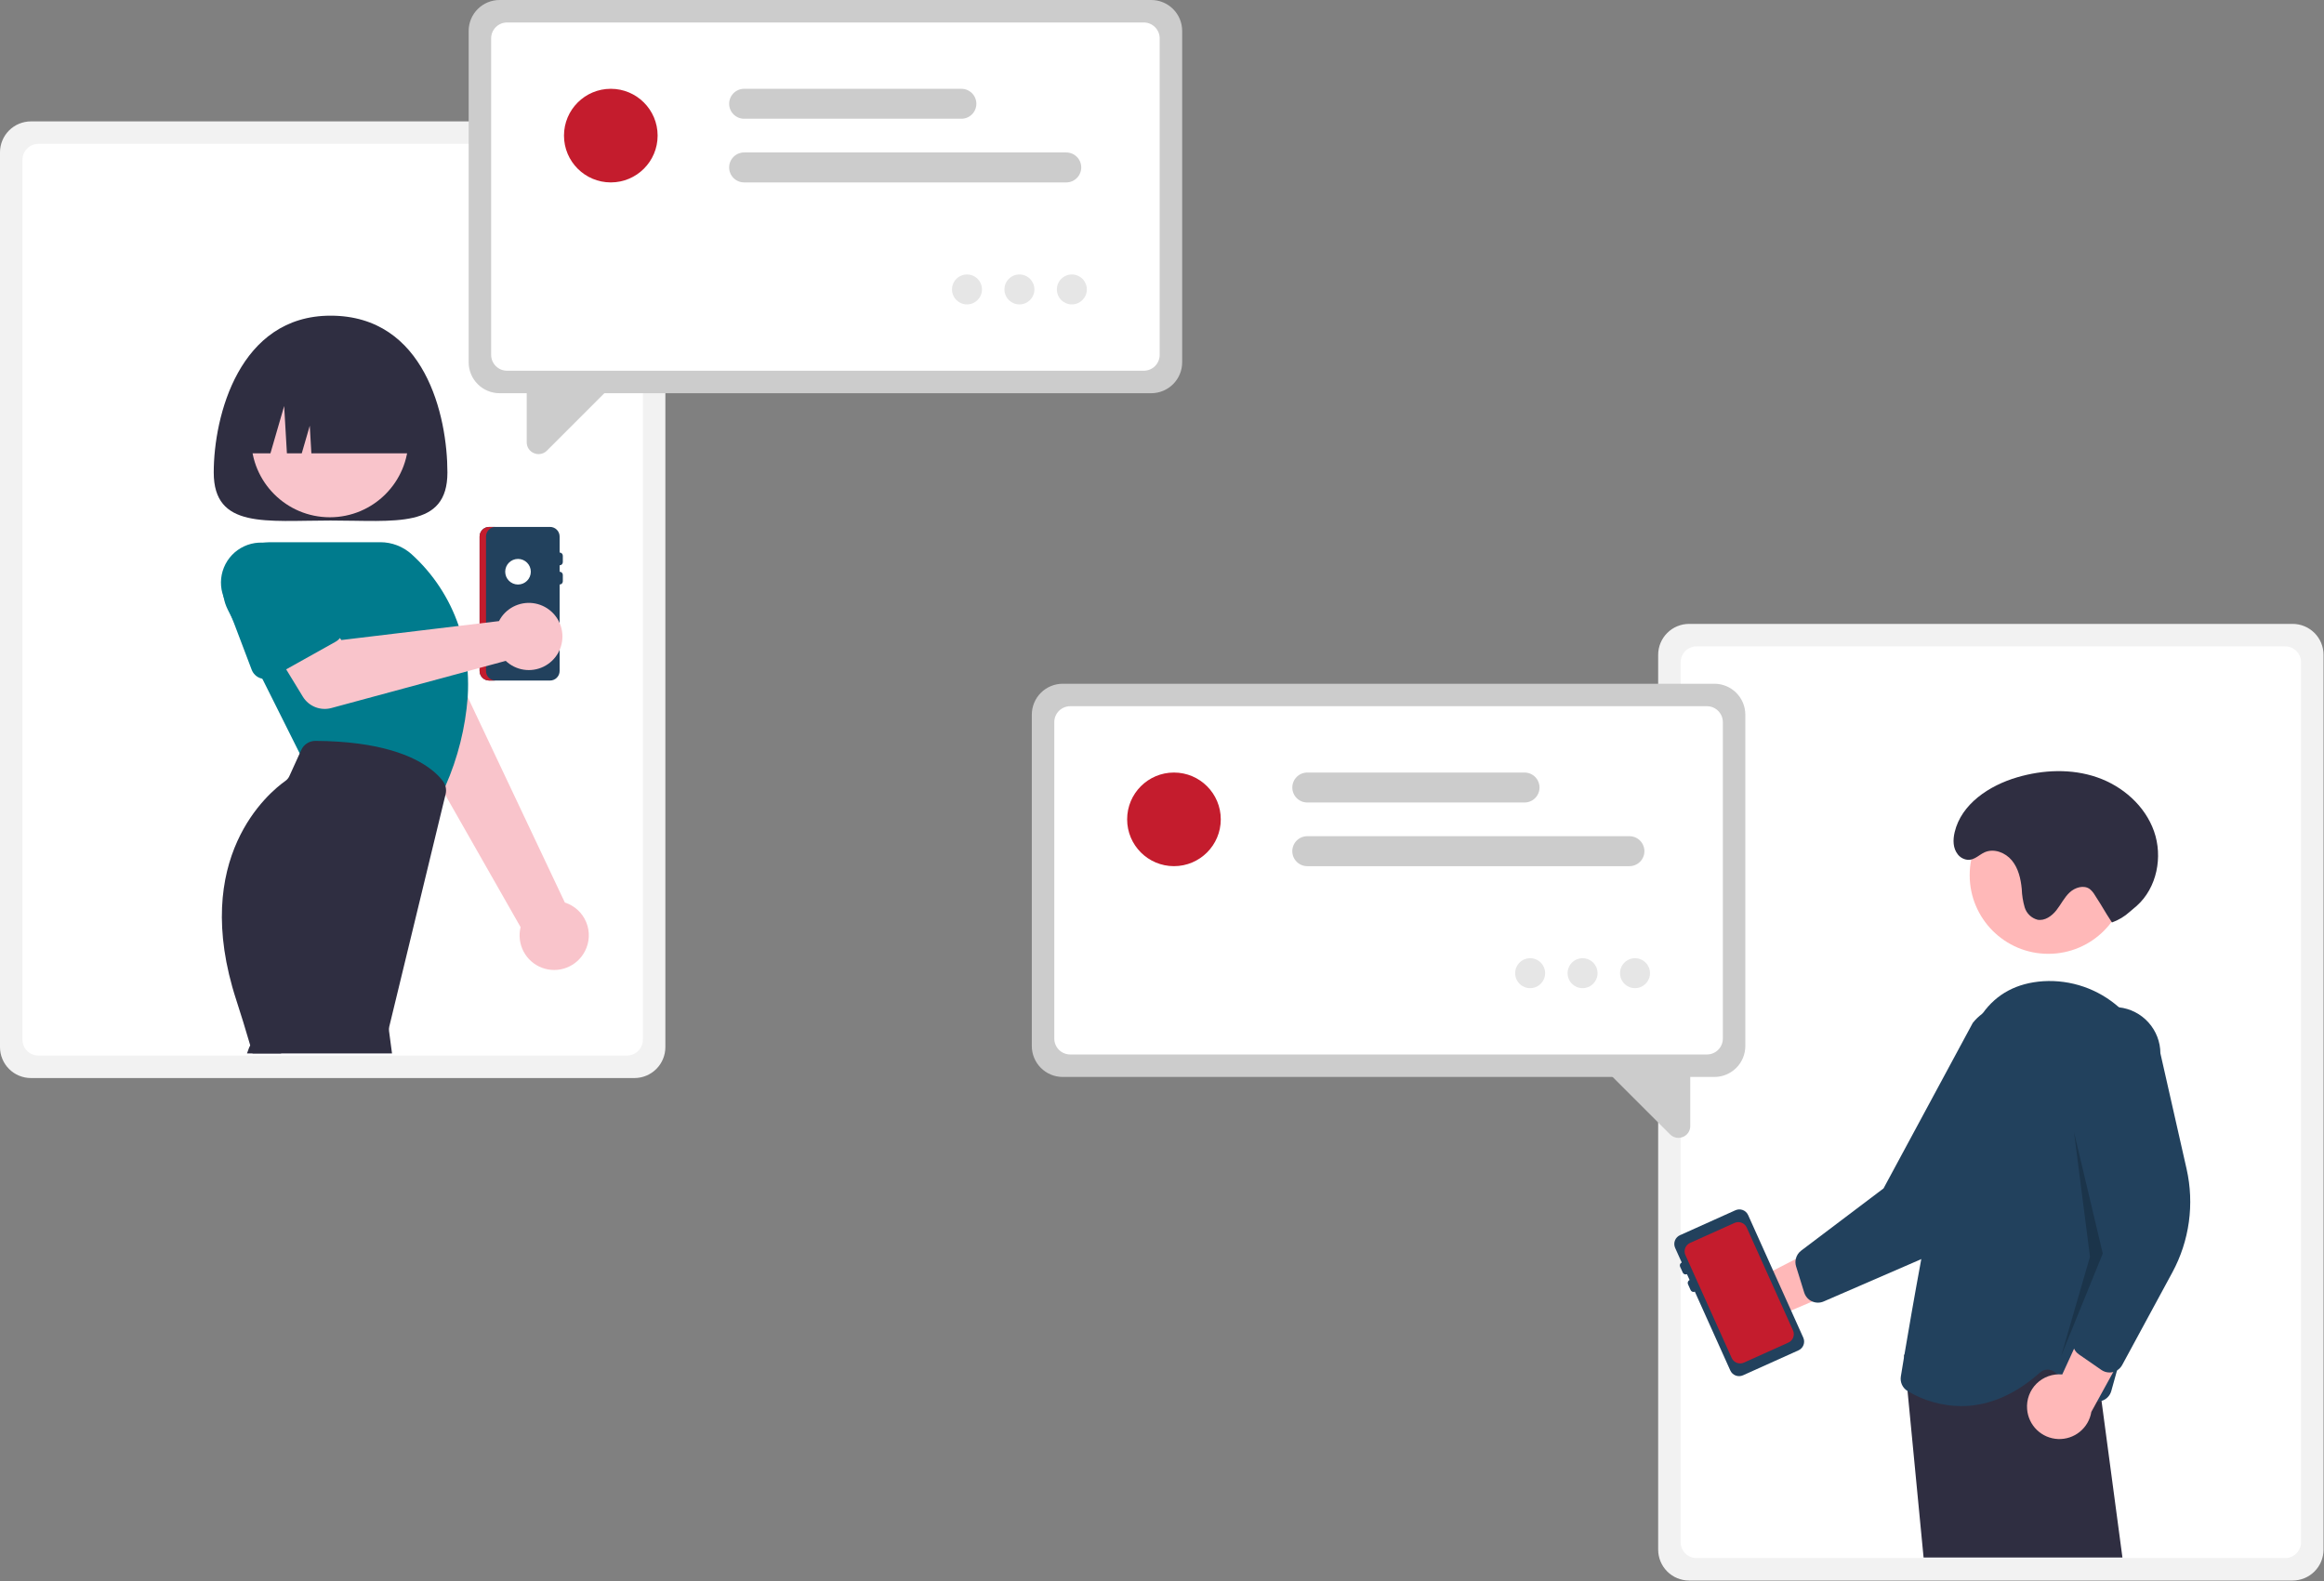 <?xml version="1.0" encoding="UTF-8"?> <svg xmlns="http://www.w3.org/2000/svg" width="726" height="494" viewBox="0 0 726 494" fill="none"><rect x="0" y="0" width="726" height="494" fill="#808080" stroke="none"/> <g clip-path="url(#clip0)"> <path d="M9.653 37.93H198.203C200.762 37.933 203.216 38.951 205.025 40.761C206.835 42.57 207.853 45.024 207.856 47.583V327.173C207.853 329.732 206.835 332.186 205.025 333.995C203.216 335.805 200.762 336.823 198.203 336.826H9.653C7.094 336.823 4.64 335.805 2.83 333.995C1.021 332.186 0.003 329.732 -6.10352e-05 327.173V47.583C0.003 45.024 1.021 42.57 2.83 40.761C4.64 38.951 7.094 37.933 9.653 37.93V37.93Z" fill="#F2F2F2"></path> <path d="M11.993 44.951H195.863C197.181 44.952 198.445 45.476 199.377 46.409C200.31 47.341 200.834 48.605 200.835 49.923V324.833C200.834 326.151 200.31 327.415 199.377 328.347C198.445 329.279 197.181 329.804 195.863 329.805H11.993C10.675 329.804 9.411 329.279 8.478 328.347C7.546 327.415 7.022 326.151 7.02 324.833V49.923C7.022 48.605 7.546 47.341 8.478 46.409C9.411 45.476 10.675 44.952 11.993 44.951V44.951Z" fill="white"></path> <path d="M139.77 147.63C139.77 165.303 123.429 162.63 103.27 162.63C83.112 162.63 66.77 165.303 66.77 147.63C66.77 129.957 74.753 98.63 103.27 98.63C132.77 98.63 139.77 129.957 139.77 147.63Z" fill="#2F2E41"></path> <path d="M182.708 297.228C183.44 295.838 183.857 294.305 183.932 292.736C184.006 291.167 183.736 289.601 183.14 288.148C182.544 286.695 181.636 285.391 180.481 284.327C179.327 283.262 177.952 282.464 176.456 281.988L134.639 193.529L115.512 206.942L162.63 289.677C161.998 292.244 162.329 294.955 163.561 297.294C164.793 299.634 166.841 301.44 169.315 302.371C171.79 303.301 174.521 303.292 176.989 302.344C179.457 301.396 181.492 299.576 182.708 297.228V297.228Z" fill="#F9C4CB"></path> <path d="M146.322 201.3L143.931 197.56L142.712 195.64L133.322 180.92C131.876 177.689 129.208 175.162 125.902 173.895C122.597 172.627 118.924 172.722 115.688 174.157C112.452 175.593 109.918 178.254 108.64 181.555C107.362 184.856 107.445 188.53 108.871 191.77L111.022 199.44L115.411 215.12C115.678 216.085 116.245 216.94 117.032 217.56C117.329 217.809 117.659 218.018 118.012 218.18C118.626 218.47 119.295 218.627 119.974 218.639C120.653 218.651 121.327 218.518 121.951 218.25C121.971 218.24 122.002 218.23 122.022 218.22L133.382 213.14L133.402 213.13L142.072 209.25L144.232 208.29C144.851 208.015 145.404 207.609 145.852 207.1C146.326 206.575 146.675 205.95 146.871 205.27C147.074 204.608 147.13 203.91 147.035 203.224C146.94 202.538 146.697 201.882 146.322 201.3V201.3Z" fill="#CCCCCC"></path> <path d="M86.391 326.72C85.967 326.015 85.368 325.43 84.654 325.022C83.939 324.614 83.132 324.395 82.309 324.387C81.486 324.379 80.674 324.582 79.952 324.976C79.229 325.371 78.62 325.943 78.181 326.64C77.992 326.926 77.841 327.235 77.732 327.56L77.161 329.13H87.842L86.391 326.72Z" fill="#2F2E41"></path> <path d="M103.041 161.615C116.605 161.615 127.602 150.619 127.602 137.054C127.602 123.49 116.605 112.493 103.041 112.493C89.476 112.493 78.48 123.49 78.48 137.054C78.48 150.619 89.476 161.615 103.041 161.615Z" fill="#F9C4CB"></path> <path d="M146.092 209.7C146.032 208.82 145.951 207.95 145.852 207.1C145.497 203.869 144.854 200.676 143.931 197.56C143.741 196.88 143.532 196.22 143.302 195.57C140.377 186.953 135.296 179.228 128.542 173.13C125.867 170.734 122.403 169.409 118.812 169.41H84.212C82.087 169.41 79.988 169.875 78.062 170.771C76.135 171.667 74.428 172.973 73.059 174.598C71.691 176.223 70.693 178.128 70.138 180.178C69.582 182.229 69.481 184.376 69.842 186.47C69.831 186.48 69.831 186.48 69.842 186.49C70.086 187.888 70.534 189.242 71.172 190.51L72.572 193.3L81.951 212.06L93.621 235.4L94.302 236.76L137.792 248.72L137.971 248.31C138.132 247.95 138.302 247.58 138.451 247.22C138.692 246.68 138.922 246.14 139.152 245.61C143.025 236.799 145.378 227.396 146.112 217.8V217.79C146.275 215.096 146.269 212.393 146.092 209.7V209.7Z" fill="#007B8D"></path> <path d="M139.152 245.61C139.004 245.101 138.771 244.621 138.462 244.19C137.342 242.692 136.004 241.371 134.491 240.27L134.482 240.26C129.212 236.26 118.752 231.6 98.542 231.48H98.511C97.585 231.481 96.679 231.748 95.9 232.25C95.122 232.751 94.504 233.467 94.121 234.31L93.621 235.4L90.402 242.48C90.127 243.086 89.695 243.607 89.152 243.99C84.042 247.61 59.292 267.91 73.822 312.48C75.242 316.83 76.701 321.58 78.181 326.64C78.422 327.46 78.662 328.29 78.902 329.13H122.462L121.532 322.13C121.47 321.673 121.493 321.208 121.602 320.76L139.132 248.42L139.212 248.11C139.412 247.286 139.391 246.423 139.152 245.61V245.61Z" fill="#2F2E41"></path> <path d="M152.822 164.63H171.822C172.617 164.63 173.38 164.946 173.943 165.509C174.505 166.071 174.822 166.834 174.822 167.63V172.63C175.087 172.631 175.34 172.736 175.528 172.924C175.715 173.111 175.821 173.365 175.822 173.63V175.63C175.821 175.895 175.715 176.149 175.528 176.336C175.34 176.523 175.087 176.629 174.822 176.63V178.63C175.087 178.631 175.34 178.736 175.528 178.924C175.715 179.111 175.821 179.365 175.822 179.63V181.63C175.821 181.895 175.715 182.149 175.528 182.336C175.34 182.523 175.087 182.629 174.822 182.63V209.63C174.822 210.426 174.505 211.189 173.943 211.751C173.38 212.314 172.617 212.63 171.822 212.63H152.822C152.026 212.63 151.263 212.314 150.7 211.751C150.138 211.189 149.822 210.426 149.822 209.63V167.63C149.822 166.834 150.138 166.071 150.7 165.509C151.263 164.946 152.026 164.63 152.822 164.63Z" fill="#22415D"></path> <path d="M151.822 209.63V167.63C151.822 166.834 152.138 166.071 152.7 165.509C153.263 164.946 154.026 164.63 154.822 164.63H152.822C152.026 164.63 151.263 164.946 150.7 165.509C150.138 166.071 149.822 166.834 149.822 167.63V209.63C149.822 210.426 150.138 211.189 150.7 211.751C151.263 212.314 152.026 212.63 152.822 212.63H154.822C154.026 212.63 153.263 212.314 152.7 211.751C152.138 211.189 151.822 210.426 151.822 209.63V209.63Z" fill="#C41C2D"></path> <path d="M161.822 182.63C164.031 182.63 165.822 180.839 165.822 178.63C165.822 176.421 164.031 174.63 161.822 174.63C159.612 174.63 157.822 176.421 157.822 178.63C157.822 180.839 159.612 182.63 161.822 182.63Z" fill="white"></path> <path d="M156.746 192.643C156.422 193.091 156.133 193.564 155.882 194.057L106.643 199.972L99.402 190.343L83.441 199.371L94.603 217.664C95.505 219.142 96.862 220.287 98.47 220.928C100.078 221.569 101.85 221.672 103.522 221.219L157.985 206.484C159.533 207.949 161.49 208.909 163.596 209.235C165.703 209.562 167.859 209.239 169.777 208.31C171.696 207.381 173.286 205.89 174.337 204.035C175.387 202.18 175.848 200.05 175.658 197.927C175.468 195.803 174.636 193.788 173.273 192.15C171.91 190.511 170.08 189.326 168.027 188.752C165.974 188.179 163.795 188.244 161.78 188.939C159.765 189.634 158.009 190.926 156.746 192.643V192.643Z" fill="#F9C4CB"></path> <path d="M106.232 193.81L92.431 175.93C90.891 173.175 88.366 171.104 85.362 170.134C82.358 169.164 79.099 169.367 76.238 170.702C73.378 172.036 71.128 174.404 69.942 177.329C68.755 180.254 68.719 183.52 69.842 186.47C69.831 186.48 69.831 186.48 69.842 186.49C70.047 187.035 70.295 187.563 70.581 188.07L72.572 193.3L78.621 209.25C78.85 209.855 79.207 210.404 79.668 210.858C80.129 211.312 80.683 211.66 81.292 211.88C81.506 211.958 81.727 212.019 81.951 212.06C82.999 212.274 84.089 212.103 85.022 211.58L89.402 209.13L104.862 200.49C105.424 200.171 105.912 199.736 106.293 199.213C106.674 198.691 106.94 198.093 107.072 197.46C107.201 196.827 107.194 196.173 107.049 195.544C106.904 194.914 106.625 194.323 106.232 193.81Z" fill="#007B8D"></path> <path d="M74.77 141.63H84.485L88.77 126.861L89.627 141.63H94.27L96.77 133.014L97.27 141.63H131.77C131.77 123.957 120.13 109.63 105.77 109.63H100.77C86.411 109.63 74.77 123.957 74.77 141.63Z" fill="#2F2E41"></path> <path d="M359.648 122.856H156.058C153.499 122.853 151.045 121.835 149.236 120.025C147.426 118.216 146.408 115.762 146.405 113.203V9.653C146.408 7.094 147.426 4.64 149.236 2.83C151.045 1.021 153.499 0.003 156.058 0H359.648C362.207 0.003 364.661 1.021 366.47 2.83C368.28 4.64 369.298 7.094 369.301 9.653V113.203C369.298 115.762 368.28 118.216 366.47 120.025C364.661 121.835 362.207 122.853 359.648 122.856V122.856Z" fill="#CCCCCC"></path> <path d="M357.308 115.835H158.398C157.08 115.834 155.816 115.309 154.884 114.377C153.952 113.445 153.427 112.181 153.426 110.863V11.993C153.427 10.675 153.952 9.411 154.884 8.478C155.816 7.546 157.08 7.022 158.398 7.02H357.308C358.626 7.022 359.89 7.546 360.822 8.478C361.755 9.411 362.279 10.675 362.28 11.993V110.863C362.279 112.181 361.755 113.445 360.822 114.377C359.89 115.309 358.626 115.834 357.308 115.835Z" fill="white"></path> <path d="M168.265 141.89C167.771 141.888 167.282 141.79 166.827 141.599C166.147 141.326 165.565 140.853 165.158 140.244C164.751 139.635 164.537 138.917 164.545 138.184V119.152L193.225 118.427L170.855 140.798C170.517 141.142 170.114 141.416 169.669 141.603C169.225 141.791 168.747 141.888 168.265 141.89V141.89Z" fill="#CCCCCC"></path> <path d="M333.089 56.994H232.465C231.849 56.995 231.24 56.875 230.671 56.64C230.103 56.405 229.586 56.06 229.151 55.626C228.715 55.191 228.37 54.675 228.134 54.106C227.899 53.538 227.778 52.929 227.778 52.314C227.778 51.699 227.899 51.09 228.134 50.521C228.37 49.953 228.715 49.437 229.151 49.002C229.586 48.567 230.103 48.223 230.671 47.988C231.24 47.753 231.849 47.633 232.465 47.634H333.089C334.331 47.634 335.521 48.127 336.399 49.005C337.276 49.882 337.769 51.073 337.769 52.314C337.769 53.555 337.276 54.746 336.399 55.623C335.521 56.501 334.331 56.994 333.089 56.994Z" fill="#CCCCCC"></path> <path d="M300.328 37.103H232.465C231.223 37.103 230.033 36.61 229.155 35.732C228.277 34.855 227.784 33.664 227.784 32.423C227.784 31.182 228.277 29.991 229.155 29.114C230.033 28.236 231.223 27.743 232.465 27.743H300.328C301.569 27.743 302.759 28.236 303.637 29.114C304.515 29.991 305.008 31.182 305.008 32.423C305.008 33.664 304.515 34.855 303.637 35.732C302.759 36.61 301.569 37.103 300.328 37.103V37.103Z" fill="#CCCCCC"></path> <path d="M190.81 56.994C198.888 56.994 205.436 50.446 205.436 42.368C205.436 34.291 198.888 27.743 190.81 27.743C182.733 27.743 176.185 34.291 176.185 42.368C176.185 50.446 182.733 56.994 190.81 56.994Z" fill="#C41C2D"></path> <path d="M302.08 95.113C304.664 95.113 306.76 93.018 306.76 90.433C306.76 87.848 304.664 85.753 302.08 85.753C299.495 85.753 297.399 87.848 297.399 90.433C297.399 93.018 299.495 95.113 302.08 95.113Z" fill="#E6E6E6"></path> <path d="M318.46 95.113C321.045 95.113 323.141 93.018 323.141 90.433C323.141 87.848 321.045 85.753 318.46 85.753C315.876 85.753 313.78 87.848 313.78 90.433C313.78 93.018 315.876 95.113 318.46 95.113Z" fill="#E6E6E6"></path> <path d="M334.841 95.113C337.426 95.113 339.521 93.018 339.521 90.433C339.521 87.848 337.426 85.753 334.841 85.753C332.256 85.753 330.161 87.848 330.161 90.433C330.161 93.018 332.256 95.113 334.841 95.113Z" fill="#E6E6E6"></path> <path d="M527.653 194.93H716.203C718.762 194.933 721.216 195.951 723.025 197.761C724.835 199.57 725.853 202.024 725.856 204.583V484.173C725.853 486.732 724.835 489.186 723.025 490.995C721.216 492.805 718.762 493.823 716.203 493.826H527.653C525.094 493.823 522.64 492.805 520.83 490.995C519.021 489.186 518.003 486.732 518 484.173V204.583C518.003 202.024 519.021 199.57 520.83 197.761C522.64 195.951 525.094 194.933 527.653 194.93V194.93Z" fill="#F2F2F2"></path> <path d="M529.993 201.951H713.863C715.181 201.952 716.445 202.476 717.377 203.409C718.31 204.341 718.834 205.605 718.835 206.923V481.833C718.834 483.151 718.31 484.415 717.377 485.347C716.445 486.279 715.181 486.804 713.863 486.805H529.993C528.675 486.804 527.411 486.279 526.478 485.347C525.546 484.415 525.022 483.151 525.02 481.833V206.923C525.022 205.605 525.546 204.341 526.478 203.409C527.411 202.476 528.675 201.952 529.993 201.951Z" fill="white"></path> <path d="M535.573 336.486H331.983C329.424 336.483 326.97 335.465 325.161 333.655C323.351 331.845 322.333 329.392 322.33 326.833V223.283C322.333 220.724 323.351 218.27 325.161 216.46C326.97 214.651 329.424 213.633 331.983 213.63H535.573C538.132 213.633 540.585 214.651 542.395 216.46C544.205 218.27 545.223 220.724 545.226 223.283V326.833C545.223 329.392 544.205 331.845 542.395 333.655C540.585 335.465 538.132 336.483 535.573 336.486V336.486Z" fill="#CCCCCC"></path> <path d="M533.233 329.465H334.323C333.005 329.464 331.741 328.939 330.809 328.007C329.876 327.075 329.352 325.811 329.351 324.493V225.623C329.352 224.305 329.876 223.041 330.809 222.108C331.741 221.176 333.005 220.652 334.323 220.65H533.233C534.551 220.652 535.815 221.176 536.747 222.108C537.679 223.041 538.204 224.305 538.205 225.623V324.493C538.204 325.811 537.679 327.075 536.747 328.007C535.815 328.939 534.551 329.464 533.233 329.465Z" fill="white"></path> <path d="M521.713 354.428L499.343 332.057L528.023 332.782V351.814C528.03 352.547 527.817 353.265 527.41 353.874C527.003 354.483 526.421 354.956 525.741 355.229C525.286 355.419 524.797 355.518 524.303 355.52C523.821 355.518 523.343 355.421 522.899 355.233C522.454 355.046 522.051 354.772 521.713 354.428V354.428Z" fill="#CCCCCC"></path> <path d="M509.014 270.624H408.389C407.774 270.625 407.165 270.505 406.596 270.27C406.028 270.035 405.511 269.69 405.076 269.256C404.64 268.821 404.295 268.305 404.059 267.736C403.824 267.168 403.702 266.559 403.702 265.944C403.702 265.329 403.824 264.719 404.059 264.151C404.295 263.583 404.64 263.067 405.076 262.632C405.511 262.197 406.028 261.853 406.596 261.618C407.165 261.383 407.774 261.263 408.389 261.264H509.014C509.629 261.263 510.239 261.383 510.807 261.618C511.376 261.853 511.893 262.197 512.328 262.632C512.763 263.067 513.109 263.583 513.344 264.151C513.58 264.719 513.701 265.329 513.701 265.944C513.701 266.559 513.58 267.168 513.344 267.736C513.109 268.305 512.763 268.821 512.328 269.256C511.893 269.69 511.376 270.035 510.807 270.27C510.239 270.505 509.629 270.625 509.014 270.624V270.624Z" fill="#CCCCCC"></path> <path d="M476.253 250.733H408.389C407.775 250.733 407.166 250.612 406.598 250.377C406.031 250.142 405.515 249.797 405.08 249.362C404.645 248.928 404.301 248.412 404.065 247.844C403.83 247.276 403.709 246.668 403.709 246.053C403.709 245.438 403.83 244.83 404.065 244.262C404.301 243.694 404.645 243.178 405.08 242.743C405.515 242.309 406.031 241.964 406.598 241.729C407.166 241.494 407.775 241.373 408.389 241.373H476.253C477.494 241.373 478.684 241.866 479.562 242.743C480.44 243.621 480.933 244.812 480.933 246.053C480.933 247.294 480.44 248.485 479.562 249.362C478.684 250.24 477.494 250.733 476.253 250.733V250.733Z" fill="#CCCCCC"></path> <path d="M366.735 270.624C374.813 270.624 381.361 264.076 381.361 255.998C381.361 247.921 374.813 241.373 366.735 241.373C358.658 241.373 352.11 247.921 352.11 255.998C352.11 264.076 358.658 270.624 366.735 270.624Z" fill="#C41C2D"></path> <path d="M478.005 308.743C480.589 308.743 482.685 306.647 482.685 304.063C482.685 301.478 480.589 299.382 478.005 299.382C475.42 299.382 473.324 301.478 473.324 304.063C473.324 306.647 475.42 308.743 478.005 308.743Z" fill="#E6E6E6"></path> <path d="M494.385 308.743C496.97 308.743 499.065 306.647 499.065 304.063C499.065 301.478 496.97 299.382 494.385 299.382C491.8 299.382 489.705 301.478 489.705 304.063C489.705 306.647 491.8 308.743 494.385 308.743Z" fill="#E6E6E6"></path> <path d="M510.766 308.743C513.351 308.743 515.446 306.647 515.446 304.063C515.446 301.478 513.351 299.382 510.766 299.382C508.181 299.382 506.086 301.478 506.086 304.063C506.086 306.647 508.181 308.743 510.766 308.743Z" fill="#E6E6E6"></path> <path d="M537.809 399.16C538.619 397.933 539.689 396.899 540.942 396.131C542.195 395.362 543.601 394.878 545.062 394.711C546.523 394.545 548.002 394.701 549.396 395.168C550.79 395.636 552.064 396.403 553.13 397.416L584.884 381.026L582.91 399.49L553.058 412.224C551.237 413.901 548.865 414.851 546.39 414.896C543.916 414.94 541.511 414.075 539.631 412.465C537.751 410.855 536.528 408.611 536.192 406.159C535.856 403.706 536.432 401.216 537.809 399.16V399.16Z" fill="#FFB8B8"></path> <path d="M636.681 317.07C634.218 315.142 631.198 314.063 628.071 313.993C624.944 313.922 621.879 314.865 619.331 316.68C618.182 317.505 617.156 318.488 616.281 319.6L588.402 371.31L562.672 390.75C561.819 391.392 561.223 392.318 560.991 393.36C560.817 394.124 560.848 394.921 561.081 395.67L563.612 403.83C563.882 404.707 564.412 405.48 565.132 406.05C565.412 406.26 565.714 406.441 566.031 406.59C566.07 406.611 566.11 406.628 566.152 406.64C566.713 406.881 567.317 407.004 567.928 407.002C568.538 407.001 569.142 406.874 569.701 406.63L599.862 393.55L600.192 393.4C610.357 388.901 618.567 380.898 623.322 370.85L639.181 337.38C641.532 334.351 642.588 330.515 642.12 326.709C641.652 322.904 639.696 319.438 636.681 317.07V317.07Z" fill="#22415D"></path> <path d="M639.877 298.015C653.442 298.015 664.438 287.018 664.438 273.454C664.438 259.889 653.442 248.893 639.877 248.893C626.313 248.893 615.316 259.889 615.316 273.454C615.316 287.018 626.313 298.015 639.877 298.015Z" fill="#FFB8B8"></path> <path d="M656.502 437.7L656.252 435.79L655.092 427.08L653.822 417.57L649.312 418.34L647.572 418.63L645.812 418.93L645.232 419.03L600.492 426.63L594.922 423.28L594.802 423.21L594.852 423.72L595.902 434.61L600.911 486.63H663.032L656.502 437.7Z" fill="#2F2E41"></path> <path d="M673.701 337.77C672.905 328.861 668.695 320.606 661.951 314.73C655.461 308.982 646.955 306.047 638.302 306.57C630.052 307.12 623.712 310.51 619.331 316.68C617.078 319.982 615.414 323.65 614.411 327.52C609.431 345.44 604.181 371.69 600.192 393.4C597.951 405.52 596.112 416.23 594.922 423.28C594.902 423.43 594.882 423.57 594.852 423.72C594.391 426.47 594.042 428.62 593.812 430.05C593.666 430.932 593.787 431.837 594.159 432.649C594.532 433.462 595.139 434.145 595.902 434.61C595.911 434.62 595.931 434.63 595.942 434.64C600.989 437.659 606.75 439.278 612.632 439.33C619.752 439.33 628.292 436.85 637.282 428.84C637.892 428.285 638.678 427.963 639.502 427.928C640.326 427.893 641.137 428.149 641.792 428.65L642.772 429.41L652.451 436.94C653.207 437.531 654.133 437.864 655.092 437.89C655.569 437.911 656.047 437.847 656.502 437.7C656.543 437.695 656.583 437.685 656.621 437.67C657.319 437.443 657.951 437.048 658.46 436.519C658.969 435.991 659.341 435.346 659.542 434.64C660.081 432.76 660.681 430.59 661.342 428.17C661.612 427.16 661.891 426.1 662.181 425C663.451 420.14 664.862 414.5 666.242 408.36C671.062 386.9 675.641 359.33 673.701 337.77Z" fill="#22415D"></path> <path d="M633.255 440.266C633.135 438.8 633.339 437.327 633.85 435.949C634.362 434.571 635.17 433.321 636.217 432.289C637.263 431.257 638.524 430.467 639.909 429.974C641.294 429.482 642.77 429.299 644.234 429.439L659.105 396.946L668.947 412.693L653.316 441.135C652.918 443.578 651.638 445.79 649.718 447.352C647.798 448.914 645.372 449.718 642.899 449.611C640.426 449.503 638.079 448.493 636.301 446.771C634.524 445.048 633.44 442.734 633.255 440.266V440.266Z" fill="#FFB8B8"></path> <path d="M683.072 365.22L674.891 329.09C674.871 325.526 673.542 322.094 671.156 319.446C668.77 316.798 665.494 315.12 661.951 314.73C661.442 314.68 660.922 314.65 660.391 314.65C658.482 314.655 656.591 315.036 654.829 315.773C653.067 316.509 651.467 317.585 650.121 318.94C648.775 320.296 647.71 321.903 646.986 323.67C646.262 325.437 645.893 327.33 645.902 329.24L655.882 387.13L655.852 387.25L650.562 407.22L647.632 418.31C647.601 418.414 647.581 418.522 647.572 418.63C647.384 419.56 647.507 420.526 647.922 421.38C648.254 422.096 648.772 422.711 649.422 423.16L655.092 427.08L656.442 428.02C657.193 428.543 658.087 428.822 659.002 428.82C659.355 428.82 659.707 428.779 660.052 428.7C660.092 428.69 660.121 428.68 660.161 428.67C660.577 428.562 660.975 428.393 661.342 428.17C662.023 427.757 662.582 427.17 662.962 426.47L678.621 397.56C683.97 387.674 685.552 376.183 683.072 365.22V365.22Z" fill="#22415D"></path> <path opacity="0.2" d="M647.893 353.651L656.893 391.651L643.893 423.651L652.893 392.651L647.893 353.651Z" fill="black"></path> <path d="M659.755 288.215C661.813 287.481 663.706 286.347 665.323 284.877C666.038 284.239 666.806 283.646 667.519 283.009C673.817 277.376 675.709 267.689 672.899 259.72C670.089 251.752 663.101 245.627 655.115 242.866C647.129 240.106 638.278 240.482 630.169 242.858C621.435 245.418 612.687 251.18 610.613 260.042C610.061 262.401 610.04 265.018 611.646 267.008C612.129 267.609 612.761 268.073 613.48 268.353C616.31 269.438 617.888 267.223 620 266.282C622.904 264.989 626.477 266.385 628.499 268.838C630.52 271.292 631.268 274.55 631.579 277.713C631.641 279.664 631.947 281.599 632.489 283.473C632.771 284.409 633.288 285.258 633.99 285.938C634.692 286.619 635.556 287.109 636.5 287.362C638.778 287.783 640.97 286.214 642.403 284.394C643.836 282.573 644.853 280.411 646.546 278.83C648.24 277.249 651.003 276.415 652.86 277.801C653.482 278.326 654.006 278.956 654.41 279.662C657.256 284.034 656.909 283.844 659.755 288.215H659.755Z" fill="#2F2E41"></path> <path d="M542.133 378.132L524.806 385.928C524.081 386.254 523.515 386.856 523.232 387.6C522.95 388.343 522.975 389.169 523.301 389.895L525.353 394.454C525.112 394.564 524.923 394.764 524.829 395.012C524.735 395.26 524.743 395.535 524.851 395.777L525.672 397.601C525.781 397.842 525.982 398.03 526.229 398.124C526.477 398.218 526.752 398.21 526.994 398.102L527.815 399.926C527.573 400.036 527.385 400.236 527.291 400.484C527.197 400.732 527.205 401.006 527.313 401.248L528.134 403.072C528.243 403.314 528.443 403.502 528.691 403.596C528.939 403.69 529.214 403.682 529.456 403.574L540.534 428.197C540.86 428.922 541.461 429.488 542.205 429.771C542.949 430.053 543.775 430.028 544.5 429.702L561.827 421.906C562.553 421.58 563.119 420.978 563.402 420.234C563.684 419.491 563.659 418.665 563.332 417.939L546.1 379.637C545.774 378.912 545.172 378.346 544.429 378.063C543.685 377.781 542.859 377.806 542.133 378.132Z" fill="#22415D"></path> <path d="M560.121 415.68L557.681 410.25L551.281 396.03L545.661 383.54C545.349 382.844 544.774 382.301 544.061 382.029C543.349 381.757 542.558 381.779 541.862 382.09L532.322 386.38L527.951 388.35C527.258 388.665 526.718 389.241 526.448 389.953C526.178 390.665 526.201 391.455 526.512 392.15L532.322 405.07L534.552 410.02L540.971 424.3C541.288 424.994 541.866 425.535 542.58 425.805C543.294 426.075 544.085 426.051 544.782 425.74L558.681 419.48C559.375 419.166 559.916 418.589 560.186 417.877C560.456 417.165 560.433 416.375 560.121 415.68Z" fill="#C41C2D"></path> </g> <defs> <clipPath id="clip0"> <rect width="725.856" height="493.826" fill="white"></rect> </clipPath> </defs> </svg> 